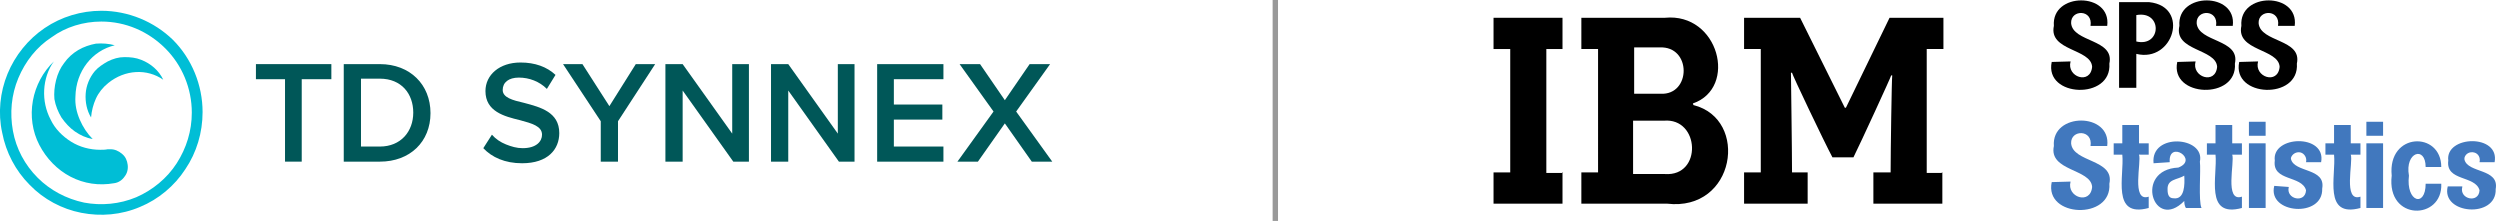 <?xml version="1.0" encoding="utf-8"?>
<!-- Generator: Adobe Illustrator 26.0.2, SVG Export Plug-In . SVG Version: 6.00 Build 0)  -->
<svg version="1.1" id="图层_1" xmlns="http://www.w3.org/2000/svg" xmlns:xlink="http://www.w3.org/1999/xlink" x="0px" y="0px"
	 viewBox="0 0 464 41" style="enable-background:new 0 0 464 41;" xml:space="preserve">
<style type="text/css">
	.st0{fill:#4178BE;}
	.st1{fill:#00BED6;}
	.st2{fill:#005758;}
	.st3{fill-rule:evenodd;clip-rule:evenodd;fill:#999999;}
</style>
<path d="M384.3,11.4c-0.8,2.9,3.7,4.4,4,1c-0.2-3.4-8.1-2.9-7.1-7.6c-0.5-6.3,10.7-6.3,9.9,0H388c0.5-3.1-3.7-3.1-3.6-0.5
	c0.3,3.6,8.1,2.9,7.1,7.5c0.5,6.8-12.1,6.3-10.7-0.3L384.3,11.4L384.3,11.4z"/>
<path d="M393.2,0.4h5.7c7.6,0.8,4.5,11.3-2.4,9.6v6.3h-3.2V0.4H393.2z M396.5,7.7c4.7,1.1,4.9-5.8,0-4.9V7.7z"/>
<path d="M407.5,11.4c-0.8,2.9,3.7,4.4,4,1c-0.2-3.4-8.1-2.9-7-7.6c-0.5-6.3,10.7-6.3,9.9,0h-3.1c0.5-3.1-3.7-3.1-3.6-0.5
	c0.3,3.6,8.1,2.9,7.1,7.5c0.5,6.8-12.1,6.3-10.7-0.3L407.5,11.4L407.5,11.4z"/>
<path d="M419.1,11.4c-0.8,2.9,3.7,4.4,4,1C422.9,9,415,9.5,416,4.8c-0.5-6.3,10.7-6.3,9.9,0h-3.1c0.5-3.1-3.7-3.1-3.6-0.5
	c0.3,3.6,8.1,2.9,7.1,7.5c0.5,6.8-12.1,6.3-10.7-0.3L419.1,11.4L419.1,11.4z"/>
<path class="st0" d="M384.3,33.7c-0.8,2.9,3.7,4.4,4,1c-0.2-3.4-8.1-2.9-7.1-7.6c-0.5-6.3,10.7-6.3,9.9,0H388
	c0.5-3.1-3.7-3.1-3.6-0.5c0.3,3.6,8.1,2.9,7.1,7.5c0.5,6.8-12.1,6.3-10.7-0.3L384.3,33.7L384.3,33.7z"/>
<path class="st0" d="M393.9,23.2h3.1v3.4h1.8v2.1H397c0.5,1.3-1.5,8.9,1.8,7.8v2.1c-7,1.9-4.5-6-4.9-9.9h-1.6v-2.1h1.6V23.2z"/>
<path class="st0" d="M399.7,30.3c-0.6-5.7,9.6-5,8.6-0.3c0.2,1.6-0.3,7.3,0.3,8.6h-2.9c-0.2-0.3-0.3-0.8-0.3-1.3
	c-5.7,5.8-9.4-5.8-1.1-6.2c3.9-1.5-1.9-5.2-1.6-1L399.7,30.3z M405.4,32.6c-1.3,0.8-3.2,0.6-3.1,2.6c0,1,0.3,1.6,1.1,1.6
	C405.5,37.1,405.5,34.2,405.4,32.6z"/>
<path class="st0" d="M411.2,23.2h3.1v3.4h1.8v2.1h-1.8c0.5,1.3-1.5,8.9,1.8,7.8v2.1c-7,1.9-4.5-6-4.9-9.9h-1.6v-2.1h1.6V23.2z"/>
<path class="st0" d="M417.4,22.6h3.1v2.6h-3.1V22.6z M417.4,26.6h3.1v12h-3.1V26.6z"/>
<path class="st0" d="M424.8,34.7c-0.6,2.3,3.1,3.1,3.2,0.6c-0.8-2.8-6.3-1.6-5.8-5.5c-0.6-4.7,9.6-5,8.6,0.3H428
	c0.2-0.8-0.3-1.6-1-1.8c-0.8-0.2-1.6,0.3-1.8,1v0.2c0.6,2.6,6.5,1.6,5.8,5.5c0.2,5.5-10.2,4.7-8.9-0.5L424.8,34.7z"/>
<path class="st0" d="M433.2,23.2h3.1v3.4h1.8v2.1h-1.8c0.5,1.3-1.5,8.9,1.8,7.8v2.1c-7,1.9-4.5-6-4.9-9.9h-1.6v-2.1h1.6V23.2z"/>
<path class="st0" d="M439.2,22.6h3.1v2.6h-3.1V22.6z M439.2,26.6h3.1v12h-3.1V26.6z"/>
<path class="st0" d="M450.2,31c0-4-3.9-2.8-3.1,1.6c-0.6,4.9,3.1,6,3.1,1.5h2.9c0.3,6.8-10.2,7-9.2-1.5c-0.8-8.1,9.2-8.3,9.2-1.6
	C453.1,31,450.2,31,450.2,31z"/>
<path class="st0" d="M457,34.7c-0.6,2.3,3.1,3.1,3.2,0.6c-0.8-2.8-6.3-1.6-5.8-5.5c-0.6-4.7,9.6-5,8.6,0.3h-2.8
	c0.2-0.8-0.2-1.6-1-1.8c-0.8-0.2-1.6,0.2-1.8,1c0,0.2,0,0.2,0,0.3c0.6,2.6,6.5,1.6,5.8,5.5c0.2,5.5-10.2,4.7-8.9-0.5h2.7V34.7z"/>
<path d="M290,32v5.8h-12.8V32h3.1V9.1h-3.1V3.3H290v5.8h-3v23h3.1V32H290z"/>
<path d="M314.3,19.5c10.4,2.6,7.8,19.8-4.9,18.3h-15.9V32h3.1V9.1h-3.1V3.3H309c10-1,13.6,13,5.2,15.9L314.3,19.5L314.3,19.5z
	 M308.2,17.4c5.7,0.3,5.8-8.9-0.2-8.6h-4.7v8.6H308.2L308.2,17.4z M309,32.3c7,0.5,6.5-10.5-0.2-9.9h-5.7v9.9H309z"/>
<path d="M360.5,32v5.8h-12.8V32h3.2c0-3.9,0.2-17.5,0.3-18H351c0,0.2-5.7,12.6-7,15.2h-3.9c-1.5-2.8-7.5-15.4-7.5-15.7h-0.2
	c0,0.6,0.2,14.4,0.2,18.5h2.9v5.8h-11.8V32h3.1V9.1h-3.1V3.3h10.4l8.3,16.7h0.2l8.1-16.7h10v5.8h-3.1v23h2.8V32H360.5z"/>
<path class="st1" d="M10.4,14.9c0.3-1.2,0.8-2.3,1.5-3.2c0.7-1,1.6-1.8,2.6-2.4s2.2-1,3.3-1.2c1.2-0.1,2.4,0,3.5,0.3l0,0l0,0l0,0
	l0,0c-4.2,1-7.2,4.8-7.3,9.5c-0.1,1.5,0.2,2.9,0.8,4.3c0.6,1.4,1.4,2.6,2.4,3.6l0,0l0,0l0,0c-1.2-0.2-2.3-0.7-3.3-1.4
	c-1-0.7-1.8-1.6-2.5-2.6c-0.6-1-1.1-2.2-1.3-3.4C10,17.3,10.1,16.1,10.4,14.9"/>
<path class="st1" d="M20,11.4c1-0.5,2-0.8,3.1-0.8s2.1,0.1,3.1,0.5c1.8,0.7,3.3,2,4.1,3.7l0,0l0,0l0,0l0,0l0,0
	c-3-2.1-7.1-1.9-10.2,0.6c-1,0.8-1.8,1.8-2.3,2.9s-0.8,2.3-0.9,3.5l0,0l0,0l0,0c-0.8-1.3-1.1-2.9-1-4.4s0.7-3,1.7-4.2
	C18.2,12.5,19.1,11.9,20,11.4"/>
<path class="st1" d="M18.8,2c-3.7,0-7.4,1.1-10.5,3.2s-5.5,5.1-6.9,8.5s-1.8,7.3-1,10.9c0.7,3.7,2.5,7.1,5.1,9.7
	c2.6,2.7,6,4.5,9.6,5.2s7.4,0.4,10.9-1.1c3.4-1.4,6.4-3.9,8.4-7c2.1-3.1,3.2-6.8,3.2-10.6c0-5-2-9.9-5.5-13.4C28.6,4,23.8,2,18.8,2
	L18.8,2z M35.6,20.9c0,3.4-1,6.6-2.8,9.4s-4.5,5-7.5,6.3c-3.1,1.3-6.5,1.6-9.7,1C12.3,36.9,9.3,35.3,7,33c-2.4-2.4-4-5.4-4.6-8.7
	s-0.3-6.7,1-9.8s3.4-5.8,6.2-7.6C12.2,5,15.5,4,18.8,4c4.5,0,8.7,1.8,11.9,5C33.8,12.1,35.6,16.4,35.6,20.9L35.6,20.9z"/>
<path class="st1" d="M20.5,27.7c-0.2,0-0.5,0-0.5,0c-0.5,0.1-0.9,0.1-1.4,0.1c-1.9,0-3.8-0.5-5.4-1.5s-3-2.4-3.8-4.1
	c-0.9-1.7-1.3-3.6-1.2-5.5s0.7-3.8,1.8-5.3l0,0l0,0l0,0l0,0c-2,1.9-3.4,4.5-3.9,7.3S6,24.4,7.3,26.9s3.3,4.6,5.8,5.9
	c2.5,1.3,5.3,1.7,8.1,1.2l0,0c0.8-0.1,1.5-0.6,1.9-1.2c0.5-0.6,0.7-1.4,0.6-2.2c-0.1-0.8-0.4-1.5-1-2C22,28,21.3,27.7,20.5,27.7
	L20.5,27.7z"/>
<path class="st2" d="M52.9,30V14.7h-5.4v-2.8h14v2.8H56V30H52.9z"/>
<path class="st2" d="M63.8,30V11.9h6.7c5.6,0,9.4,3.8,9.4,9.1s-3.8,9-9.4,9H63.8z M67,27.2h3.5c3.9,0,6.2-2.8,6.2-6.3
	s-2.2-6.3-6.2-6.3H67V27.2z"/>
<path class="st2" d="M91.3,25c0.7,0.8,1.6,1.4,2.6,1.8s2,0.7,3.1,0.7c2.6,0,3.6-1.3,3.6-2.5c0-1.6-1.9-2.1-4.1-2.7
	c-2.9-0.7-6.4-1.6-6.4-5.4c0-3,2.6-5.3,6.5-5.3c2.7,0,4.9,0.8,6.5,2.3l-1.6,2.6c-1.4-1.4-3.3-2.1-5.2-2.1s-3,0.9-3,2.3
	s1.8,1.9,4,2.4c3,0.8,6.5,1.7,6.5,5.6c0,3-2.1,5.6-6.9,5.6c-3.2,0-5.6-1.1-7.2-2.8L91.3,25z"/>
<path class="st2" d="M111.5,30v-7.5l-7-10.6h3.6l5,7.8l4.9-7.8h3.6l-6.9,10.6V30H111.5z"/>
<path class="st2" d="M136.1,30l-9.4-13.2V30h-3.2V11.9h3.2l9.2,12.9V11.9h3.1V30H136.1z"/>
<path class="st2" d="M155.7,30l-9.4-13.2V30h-3.2V11.9h3.2l9.2,12.9V11.9h3.1V30H155.7z"/>
<path class="st2" d="M162.8,30V11.9h12.3v2.8h-9.2v4.7h9v2.8h-9v5h9.2V30H162.8z"/>
<path class="st2" d="M191.5,30l-5-7.1l-5,7.1h-3.8l6.7-9.3l-6.3-8.8h3.8l4.6,6.7l4.6-6.7h3.8l-6.3,8.8l6.7,9.3H191.5z"/>
<path class="st3" d="M236.2,41V0h1v41H236.2z"/>
</svg>
